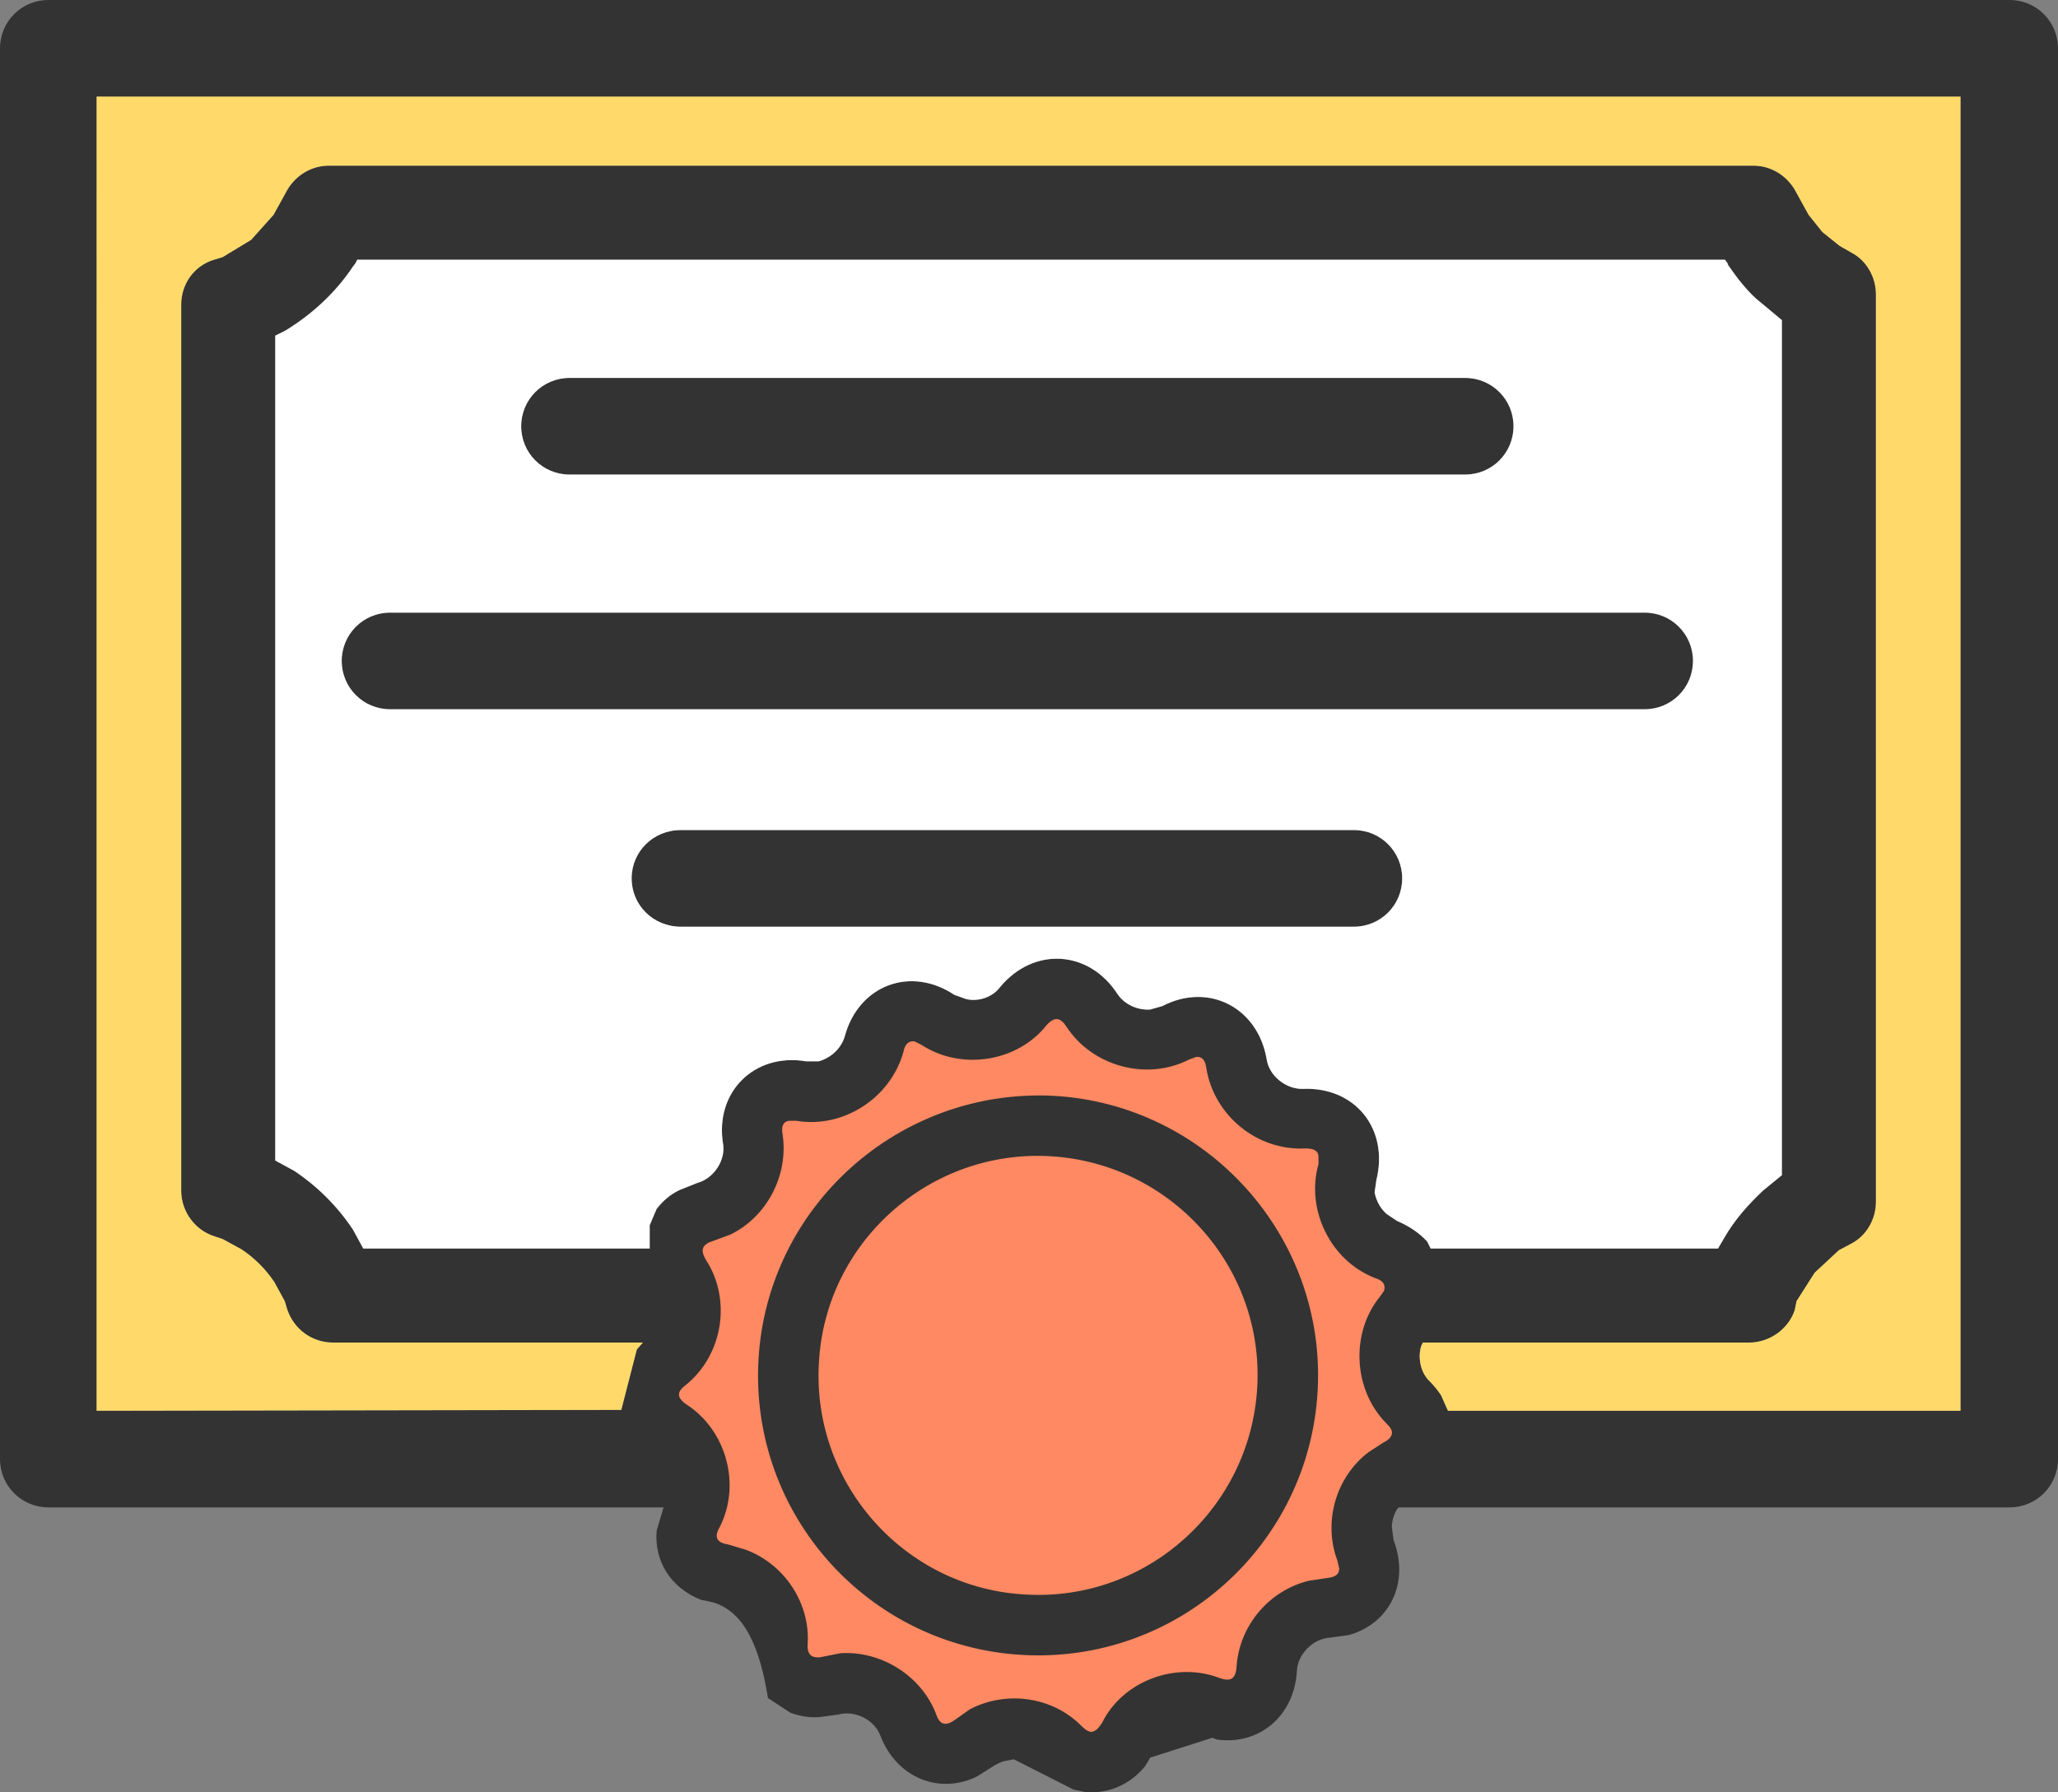 <?xml version="1.0" encoding="UTF-8"?>
<svg id="Layer_2" data-name="Layer 2" xmlns="http://www.w3.org/2000/svg" viewBox="0 0 23.85 20.77">
  <rect x="0" y="0" width="23.85" height="20.77" fill="#808080" stroke="none"/>
  <defs>
    <style>
      .cls-1 {
        fill: #fe8962;
      }

      .cls-2 {
        fill: #fff;
      }

      .cls-3 {
        fill: #ffda6a;
      }

      .cls-4 {
        fill: #333;
      }
    </style>
  </defs>
  <g id="Layer_1-2" data-name="Layer 1">
    <g>
      <path class="cls-1" d="m8.98,19.01l-.29-.67-.7-.25.04-1.09-.53-.83.51-.98-.2-.81.97-.85.03-.8,1.19-.39.36-.64,1.14.23.69-.35.88.42,1.01-.05.59.79.88.38-.07.94.91.59-.34,1.27.57.73-.86.77.19.94-.98.4-.47,1.04-1-.06-.83.65-.9-.48-.84.37-.82-.74-.86.03-.25-.57Z" marker-end="none" marker-start="none"/>
      <path class="cls-4" d="m12.21,12.7c-1.79-.09-3.32,1.28-3.42,3.06-.1,1.79,1.27,3.32,3.06,3.42,1.79.1,3.32-1.27,3.42-3.06.1-1.79-1.28-3.32-3.06-3.42Zm-.32,5.78c-1.4-.07-2.48-1.28-2.4-2.68.07-1.4,1.28-2.48,2.68-2.4,1.4.08,2.48,1.28,2.4,2.68-.08,1.4-1.28,2.48-2.68,2.4Zm3.8-8.86h-7.8c-.32,0-.57.25-.57.56s.25.56.57.56h7.8c.31,0,.56-.25.56-.56s-.25-.56-.56-.56Zm1.29-5.24H6.6c-.31,0-.56.25-.56.56s.25.56.56.56h10.38c.31,0,.56-.25.56-.56s-.25-.56-.56-.56Zm2.08,2.72H4.52c-.31,0-.56.25-.56.56s.25.56.56.56h14.54c.31,0,.56-.25.56-.56s-.25-.56-.56-.56Zm0,0H4.52c-.31,0-.56.25-.56.56s.25.56.56.56h14.54c.31,0,.56-.25.56-.56s-.25-.56-.56-.56Zm-12.46-1.6h10.38c.31,0,.56-.25.56-.56s-.25-.56-.56-.56H6.6c-.31,0-.56.25-.56.56s.25.56.56.56Zm9.09,4.12h-7.8c-.32,0-.57.25-.57.56s.25.56.57.56h7.8c.31,0,.56-.25.56-.56s-.25-.56-.56-.56Zm-3.48,3.08c-1.79-.09-3.32,1.28-3.42,3.06-.1,1.79,1.27,3.32,3.06,3.42,1.79.1,3.32-1.27,3.42-3.06.1-1.79-1.28-3.32-3.06-3.42Zm-.32,5.78c-1.4-.07-2.48-1.28-2.4-2.68.07-1.4,1.28-2.48,2.68-2.4,1.4.08,2.48,1.28,2.4,2.68-.08,1.4-1.28,2.48-2.68,2.4ZM23.29,0H.56c-.31,0-.56.25-.56.56v16.35c0,.31.25.56.56.56h7.13l-.08.27c-.03.35.16.66.51.8l.14.03c.38.11.55.55.64,1.11l.26.17c.11.04.22.06.34.05l.22-.03c.19-.05.41.06.48.24.19.5.69.69,1.12.48l.19-.12s.08-.05.13-.06l.11-.02.69.35.14.03c.26.02.51-.08.69-.3l.06-.1.72-.23.05.02c.48.07.9-.26.93-.8.01-.19.19-.37.38-.38l.22-.03c.47-.13.71-.6.52-1.1l-.02-.15c0-.07.02-.14.06-.21l.02-.02h7.08c.31,0,.56-.25.56-.56V.56c0-.31-.25-.56-.56-.56Zm-7.26,16.72l-.17.11c-.38.29-.53.81-.36,1.26l.02.09c0,.07-.05.1-.15.11l-.2.03c-.46.11-.81.52-.84,1-.01.14-.07.17-.19.13-.51-.2-1.13.03-1.37.52-.04.06-.07.09-.11.1-.03.01-.08-.02-.12-.06-.34-.35-.88-.42-1.3-.2l-.17.12c-.11.08-.18.06-.22-.06-.17-.45-.64-.74-1.11-.71l-.2.04c-.13.03-.19-.02-.18-.15.03-.48-.28-.93-.72-1.09l-.2-.06c-.13-.02-.17-.08-.1-.2.25-.49.08-1.12-.38-1.42-.12-.08-.12-.15-.01-.23.43-.35.53-.99.23-1.45-.07-.12-.04-.18.09-.22l.19-.07c.42-.2.68-.68.61-1.16-.02-.1.01-.15.07-.16h.09c.54.09,1.09-.26,1.24-.8.02-.1.07-.13.13-.12l.08.04c.46.3,1.11.2,1.45-.23.09-.1.16-.09.23.02.3.46.93.63,1.42.38l.08-.03c.07-.01.11.04.12.13.09.55.59.96,1.15.93.1,0,.15.03.15.1v.08c-.15.53.14,1.12.65,1.32.1.03.13.08.11.15l-.05.07c-.34.42-.31,1.08.08,1.47.04.04.07.08.06.12-.01.04-.04.07-.1.1Zm.16-2.57l-.12-.08c-.07-.06-.12-.15-.14-.25l.02-.14c.15-.6-.25-1.09-.86-1.06-.19,0-.38-.15-.41-.34-.1-.6-.67-.9-1.21-.62l-.14.04c-.15.01-.3-.06-.38-.18-.33-.51-.97-.55-1.36-.08-.09.12-.25.17-.39.14l-.14-.05c-.51-.34-1.11-.11-1.27.48-.04.14-.16.25-.3.29h-.15c-.6-.1-1.06.36-.96.96.03.19-.11.4-.3.45l-.2.08c-.11.05-.2.13-.27.22l-.09.19v.27s-3.31,0-3.31,0l-.12-.22c-.18-.27-.41-.5-.68-.68l-.22-.12V3.89l.12-.06c.31-.19.58-.44.78-.74.01-.01.02-.03.03-.04l.02-.04h15.85l.03.04s.01.03.02.04c.09.13.19.26.31.37l.3.25v9.91l-.22.18c-.17.16-.33.34-.45.55l-.07.12h-3.33l-.04-.08c-.09-.1-.21-.18-.35-.24Zm6.53,2.2h-5.94l-.08-.18c-.04-.06-.08-.11-.14-.17-.1-.1-.13-.27-.09-.4l.02-.04h3.78c.24,0,.46-.16.53-.38l.02-.1.21-.33.28-.26.15-.08c.17-.09.28-.28.28-.48V3.41c0-.2-.11-.39-.28-.48l-.14-.08-.2-.16-.16-.2-.16-.29c-.1-.17-.28-.28-.48-.28H3.81c-.2,0-.38.11-.48.28l-.16.29-.26.29-.33.2-.1.03c-.23.07-.38.28-.38.52v10.27c0,.24.16.46.39.53l.09.03.22.12c.15.1.28.23.38.38l.12.22.03.1c.08.23.29.38.53.38h3.59l-.07.08-.18.7h0s-6.08.01-6.08.01V1.12h21.6v15.23Zm-3.1-8.69c0-.31-.25-.56-.56-.56H4.52c-.31,0-.56.25-.56.56s.25.56.56.56h14.54c.31,0,.56-.25.56-.56Zm-13.02-2.16h10.38c.31,0,.56-.25.56-.56s-.25-.56-.56-.56H6.6c-.31,0-.56.25-.56.56s.25.56.56.56Zm9.09,4.12h-7.8c-.32,0-.57.25-.57.56s.25.56.57.56h7.8c.31,0,.56-.25.56-.56s-.25-.56-.56-.56Zm-3.48,3.08c-1.79-.09-3.32,1.28-3.42,3.06-.1,1.79,1.27,3.32,3.06,3.42,1.79.1,3.32-1.27,3.42-3.06.1-1.79-1.28-3.32-3.06-3.42Zm-.32,5.78c-1.4-.07-2.48-1.28-2.4-2.68.07-1.4,1.28-2.48,2.68-2.4,1.4.08,2.48,1.28,2.4,2.68-.08,1.4-1.28,2.48-2.68,2.4Zm.32-5.78c-1.79-.09-3.32,1.28-3.42,3.06-.1,1.79,1.27,3.32,3.06,3.42,1.79.1,3.32-1.27,3.42-3.06.1-1.79-1.28-3.32-3.06-3.42Zm-.32,5.78c-1.4-.07-2.48-1.28-2.4-2.68.07-1.4,1.28-2.48,2.68-2.4,1.4.08,2.48,1.28,2.4,2.68-.08,1.4-1.28,2.48-2.68,2.4Zm.32-5.78c-1.79-.09-3.32,1.28-3.42,3.06-.1,1.79,1.27,3.32,3.06,3.42,1.79.1,3.32-1.27,3.42-3.06.1-1.79-1.28-3.32-3.06-3.42Zm-.32,5.78c-1.4-.07-2.48-1.28-2.4-2.68.07-1.4,1.28-2.48,2.68-2.4,1.4.08,2.48,1.28,2.4,2.68-.08,1.4-1.28,2.48-2.68,2.4Zm3.8-8.86h-7.8c-.32,0-.57.25-.57.56s.25.56.57.56h7.8c.31,0,.56-.25.56-.56s-.25-.56-.56-.56Zm1.29-5.24H6.6c-.31,0-.56.25-.56.56s.25.56.56.56h10.38c.31,0,.56-.25.56-.56s-.25-.56-.56-.56Zm2.08,2.72H4.52c-.31,0-.56.25-.56.56s.25.56.56.56h14.54c.31,0,.56-.25.56-.56s-.25-.56-.56-.56Zm-3.37,2.52h-7.8c-.32,0-.57.25-.57.56s.25.56.57.56h7.8c.31,0,.56-.25.56-.56s-.25-.56-.56-.56Zm3.37-2.52H4.52c-.31,0-.56.25-.56.56s.25.56.56.56h14.54c.31,0,.56-.25.56-.56s-.25-.56-.56-.56Zm-2.08-2.72H6.6c-.31,0-.56.25-.56.56s.25.56.56.56h10.38c.31,0,.56-.25.56-.56s-.25-.56-.56-.56Z" marker-end="none" marker-start="none"/>
      <path class="cls-3" d="m22.72,1.12v15.23h-5.94l-.08-.18c-.04-.06-.08-.11-.14-.17-.1-.1-.13-.27-.09-.4l.02-.04h3.78c.24,0,.46-.16.53-.38l.02-.1.21-.33.28-.26.15-.08c.17-.09.28-.28.28-.48V3.41c0-.2-.11-.39-.28-.48l-.14-.08-.2-.16-.16-.2-.16-.29c-.1-.17-.28-.28-.48-.28H3.81c-.2,0-.38.11-.48.28l-.16.29-.26.29-.33.2-.1.03c-.23.07-.38.28-.38.52v10.27c0,.24.16.46.39.53l.09.03.22.12c.15.1.28.23.38.38l.12.22.03.1c.08.23.29.38.53.38h3.59l-.07.08-.18.7h0s-6.08.01-6.08.01V1.12h21.6Z"/>
      <path class="cls-2" d="m20.35,3.46c-.12-.11-.22-.24-.31-.37-.01-.01-.02-.03-.02-.04l-.03-.04H4.14l-.02.04s-.02.03-.03.04c-.2.3-.47.55-.78.74l-.12.06v9.56l.22.12c.27.18.5.41.68.68l.12.22h3.32v-.27s.08-.19.08-.19c.07-.09.16-.17.27-.22l.2-.08c.19-.05.33-.26.3-.45-.1-.6.36-1.06.96-.96h.15c.14-.04.26-.15.3-.29.16-.59.76-.82,1.27-.48l.14.05c.14.03.3-.02.39-.14.39-.47,1.03-.43,1.36.08.08.12.23.19.38.18l.14-.04c.54-.28,1.11.02,1.21.62.03.19.22.34.41.34.61-.03,1.01.46.86,1.06l-.02.14c.02.1.07.19.14.25l.12.08c.14.06.26.14.35.24l.04.08h3.33l.07-.12c.12-.21.28-.39.45-.55l.22-.18V3.71l-.3-.25Zm-13.75.92h10.38c.31,0,.56.25.56.56s-.25.56-.56.56H6.6c-.31,0-.56-.25-.56-.56s.25-.56.56-.56Zm9.09,6.36h-7.8c-.32,0-.57-.25-.57-.56s.25-.56.57-.56h7.8c.31,0,.56.25.56.56s-.25.56-.56.56Zm3.37-2.52H4.52c-.31,0-.56-.25-.56-.56s.25-.56.56-.56h14.54c.31,0,.56.25.56.56s-.25.56-.56.56Z"/>
    </g>
  </g>
</svg>